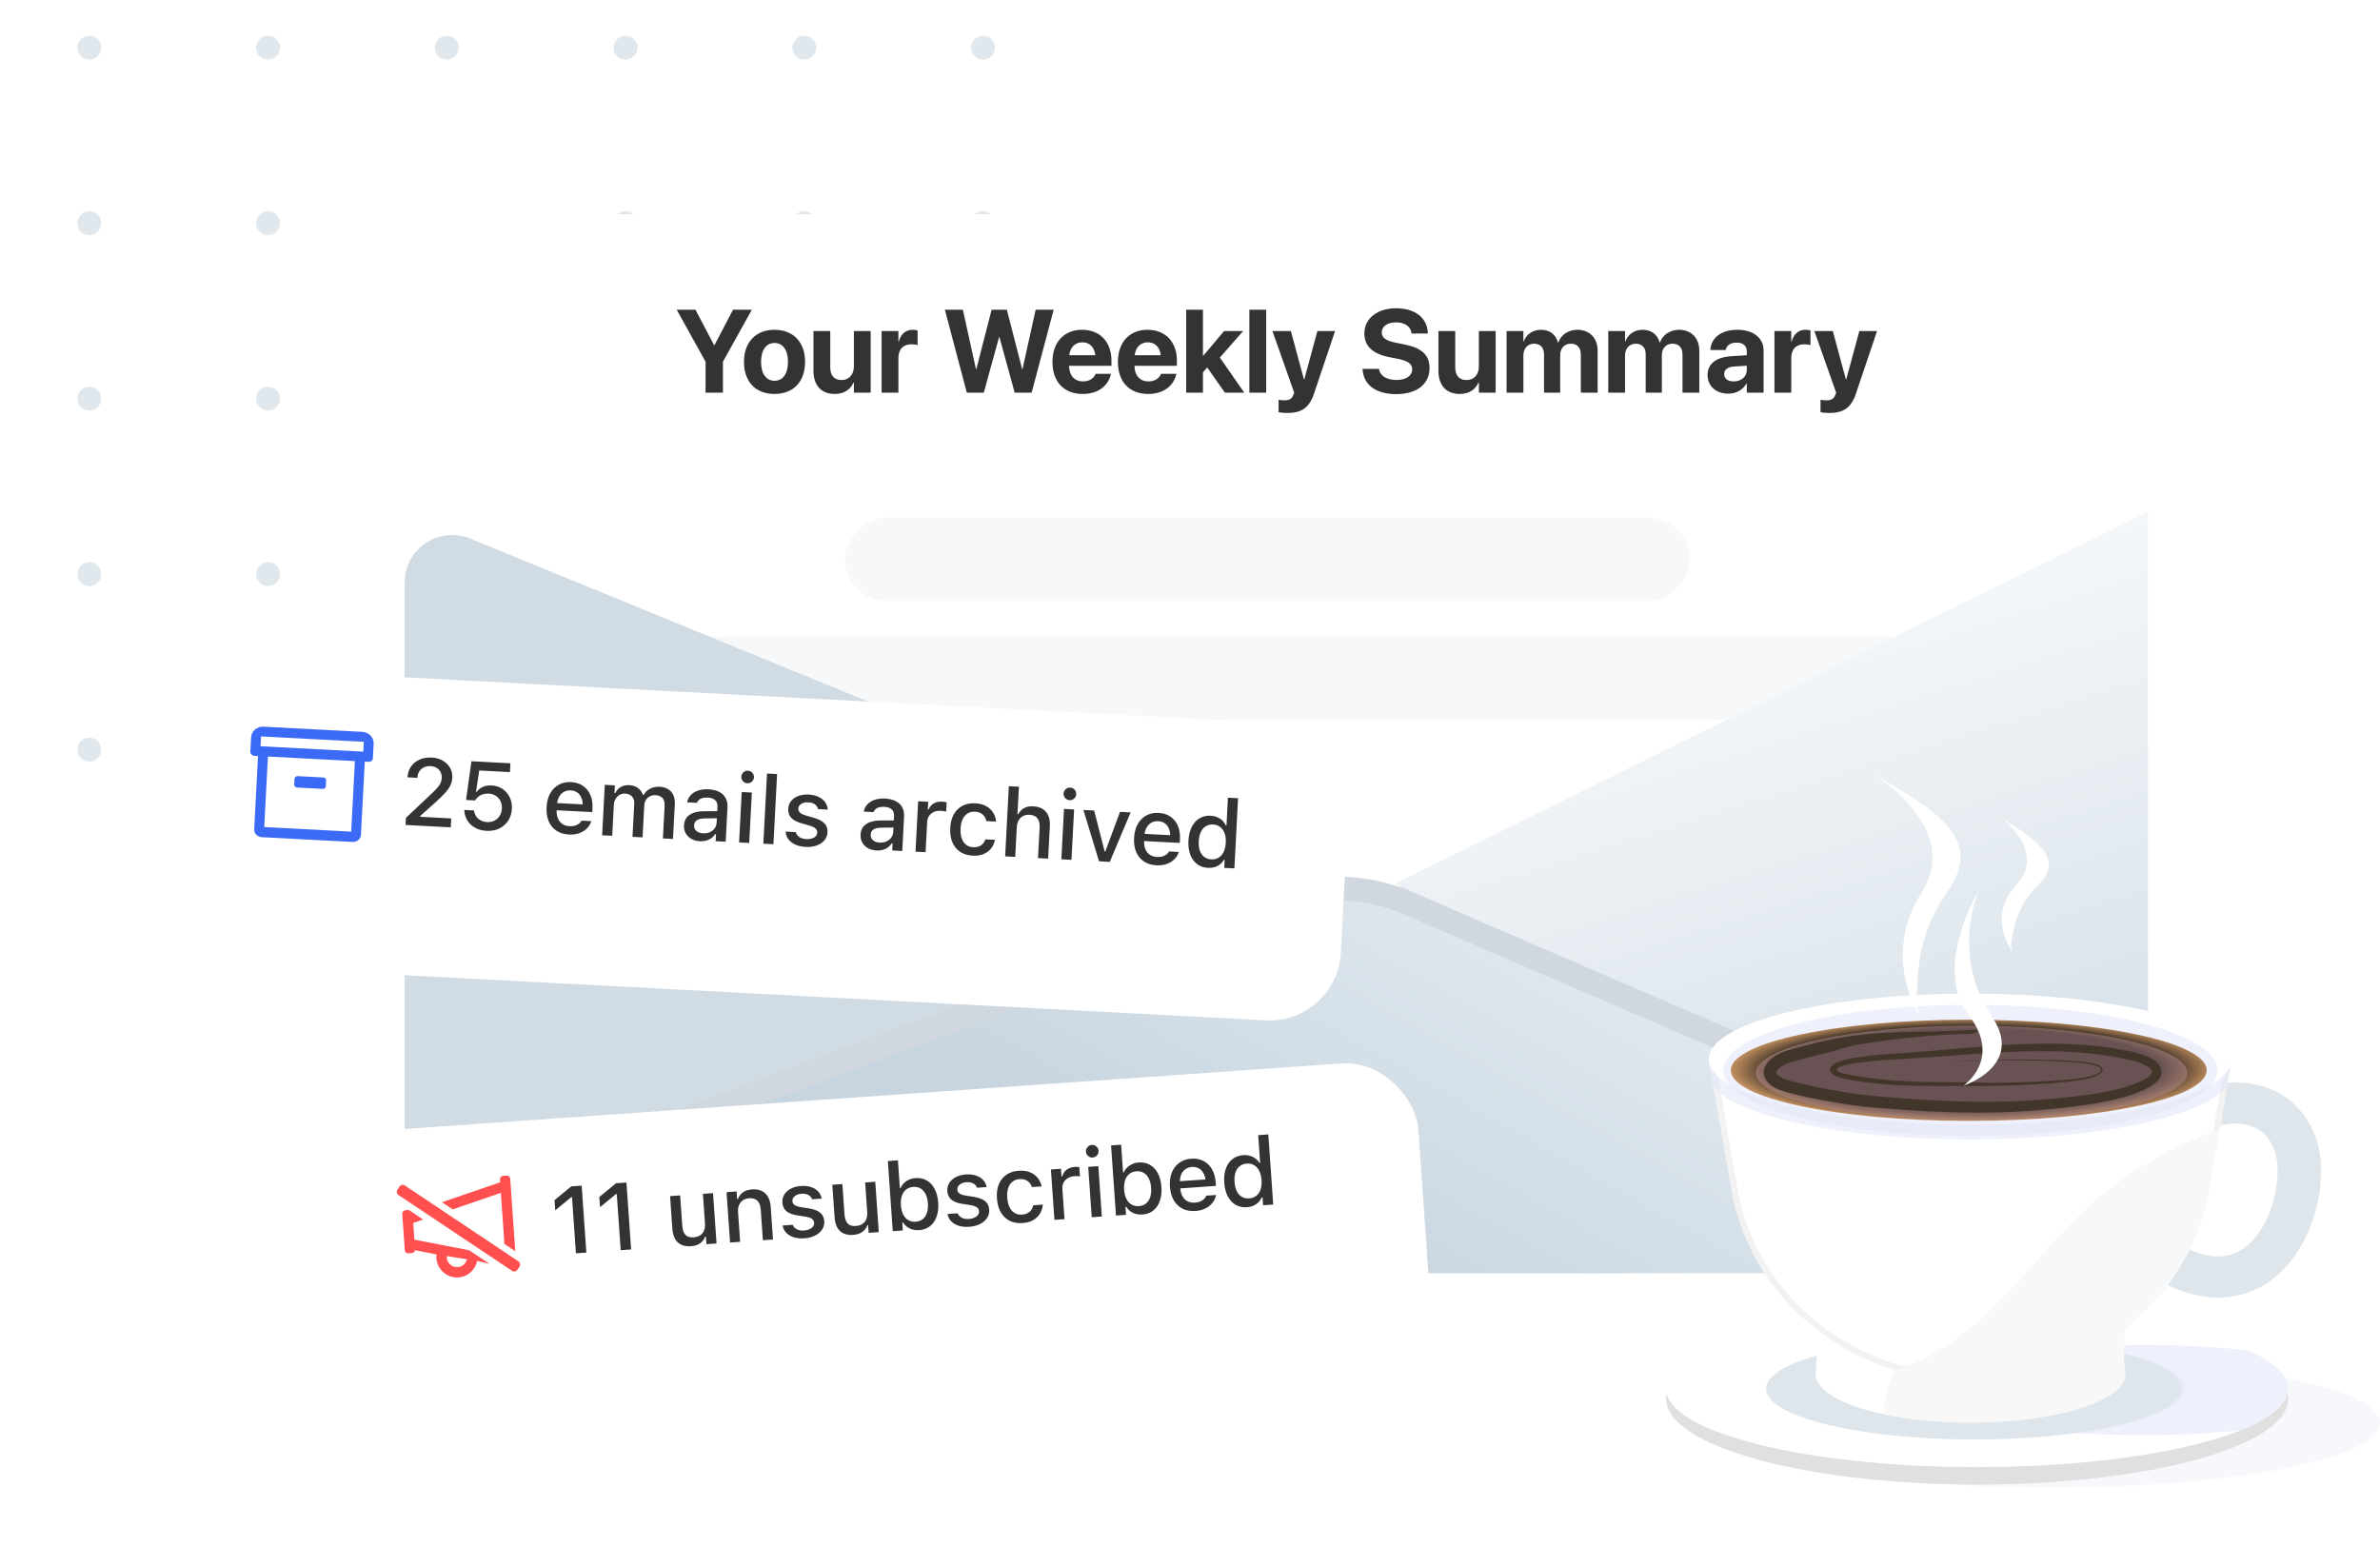 <svg width="400" height="260" viewBox="0 0 400 260" fill="none" xmlns="http://www.w3.org/2000/svg">
<g clip-path="url(#clip0_2669_191)">
<circle cx="15.011" cy="125.989" r="2.011" transform="rotate(-90 15.011 125.989)" fill="#E1E8ED"/>
<circle cx="15.011" cy="96.493" r="2.011" transform="rotate(-90 15.011 96.493)" fill="#E1E8ED"/>
<circle cx="15.011" cy="66.997" r="2.011" transform="rotate(-90 15.011 66.997)" fill="#E1E8ED"/>
<circle cx="15.011" cy="37.505" r="2.011" transform="rotate(-90 15.011 37.505)" fill="#E1E8ED"/>
<circle cx="15.011" cy="8.012" r="2.011" transform="rotate(-90 15.011 8.012)" fill="#E1E8ED"/>
<circle cx="45.054" cy="125.989" r="2.011" transform="rotate(-90 45.054 125.989)" fill="#E1E8ED"/>
<circle cx="45.054" cy="96.497" r="2.011" transform="rotate(-90 45.054 96.497)" fill="#E1E8ED"/>
<circle cx="45.054" cy="66.997" r="2.011" transform="rotate(-90 45.054 66.997)" fill="#E1E8ED"/>
<circle cx="45.054" cy="37.505" r="2.011" transform="rotate(-90 45.054 37.505)" fill="#E1E8ED"/>
<circle cx="45.054" cy="8.012" r="2.011" transform="rotate(-90 45.054 8.012)" fill="#E1E8ED"/>
<circle cx="75.093" cy="125.989" r="2.011" transform="rotate(-90 75.093 125.989)" fill="#E1E8ED"/>
<circle cx="75.093" cy="96.493" r="2.011" transform="rotate(-90 75.093 96.493)" fill="#E1E8ED"/>
<circle cx="75.093" cy="8.012" r="2.011" transform="rotate(-90 75.093 8.012)" fill="#E1E8ED"/>
<circle cx="105.136" cy="125.989" r="2.011" transform="rotate(-90 105.136 125.989)" fill="#E1E8ED"/>
<circle cx="105.136" cy="96.497" r="2.011" transform="rotate(-90 105.136 96.497)" fill="#E1E8ED"/>
<circle cx="105.136" cy="66.997" r="2.011" transform="rotate(-90 105.136 66.997)" fill="#E1E8ED"/>
<circle cx="105.136" cy="37.505" r="2.011" transform="rotate(-90 105.136 37.505)" fill="#E1E8ED"/>
<circle cx="105.136" cy="8.012" r="2.011" transform="rotate(-90 105.136 8.012)" fill="#E1E8ED"/>
<circle cx="135.175" cy="125.989" r="2.011" transform="rotate(-90 135.175 125.989)" fill="#E1E8ED"/>
<circle cx="135.175" cy="96.497" r="2.011" transform="rotate(-90 135.175 96.497)" fill="#E1E8ED"/>
<circle cx="135.175" cy="66.997" r="2.011" transform="rotate(-90 135.175 66.997)" fill="#E1E8ED"/>
<circle cx="135.175" cy="37.505" r="2.011" transform="rotate(-90 135.175 37.505)" fill="#E1E8ED"/>
<circle cx="135.175" cy="8.012" r="2.011" transform="rotate(-90 135.175 8.012)" fill="#E1E8ED"/>
<circle cx="165.218" cy="125.989" r="2.011" transform="rotate(-90 165.218 125.989)" fill="#E1E8ED"/>
<circle cx="165.218" cy="96.497" r="2.011" transform="rotate(-90 165.218 96.497)" fill="#E1E8ED"/>
<circle cx="165.218" cy="66.997" r="2.011" transform="rotate(-90 165.218 66.997)" fill="#E1E8ED"/>
<circle cx="165.218" cy="37.505" r="2.011" transform="rotate(-90 165.218 37.505)" fill="#E1E8ED"/>
<circle cx="165.218" cy="8.012" r="2.011" transform="rotate(-90 165.218 8.012)" fill="#E1E8ED"/>
<g filter="url(#filter0_d_2669_191)">
<rect width="280" height="179" rx="20" transform="matrix(-1 0 0 1 354 25.998)" fill="white"/>
</g>
<rect width="142" height="14" rx="7" transform="matrix(-1 0 0 1 284 86.998)" fill="#F7F8FA"/>
<rect width="271" height="14" rx="7" transform="matrix(-1 0 0 1 349 106.998)" fill="#F7F8FA"/>
<path d="M118.584 65.998V60.789L113.732 52.051H116.883L120.014 58.005H120.082L123.204 52.051H126.364L121.503 60.789V65.998H118.584ZM130.172 66.211C127.022 66.211 125.04 64.191 125.04 60.818V60.798C125.04 57.464 127.07 55.425 130.163 55.425C133.265 55.425 135.305 57.444 135.305 60.798V60.818C135.305 64.2 133.304 66.211 130.172 66.211ZM130.182 63.997C131.555 63.997 132.434 62.838 132.434 60.818V60.798C132.434 58.798 131.535 57.638 130.163 57.638C128.8 57.638 127.911 58.798 127.911 60.798V60.818C127.911 62.847 128.79 63.997 130.182 63.997ZM140.292 66.211C138.011 66.211 136.716 64.751 136.716 62.325V55.637H139.538V61.736C139.538 63.089 140.176 63.872 141.442 63.872C142.708 63.872 143.51 62.944 143.51 61.591V55.637H146.332V65.998H143.51V64.287H143.452C142.921 65.476 141.858 66.211 140.292 66.211ZM148.169 65.998V55.637H150.991V57.444H151.049C151.358 56.169 152.199 55.425 153.407 55.425C153.717 55.425 154.006 55.473 154.219 55.531V58.015C153.987 57.918 153.601 57.86 153.195 57.86C151.803 57.86 150.991 58.691 150.991 60.199V65.998H148.169ZM162.492 65.998L158.8 52.051H161.825L164.029 62.045H164.087L166.658 52.051H169.219L171.79 62.045H171.848L174.061 52.051H177.087L173.385 65.998H170.534L167.972 56.652H167.914L165.344 65.998H162.492ZM181.977 66.211C178.807 66.211 176.884 64.152 176.884 60.837V60.827C176.884 57.532 178.826 55.425 181.861 55.425C184.896 55.425 186.8 57.483 186.8 60.615V61.484H179.667C179.696 63.137 180.595 64.104 182.035 64.104C183.195 64.104 183.9 63.466 184.103 62.886L184.123 62.828H186.713L186.684 62.934C186.365 64.461 184.935 66.211 181.977 66.211ZM181.909 57.532C180.75 57.532 179.88 58.305 179.696 59.706H184.094C183.92 58.276 183.079 57.532 181.909 57.532ZM192.976 66.211C189.806 66.211 187.882 64.152 187.882 60.837V60.827C187.882 57.532 189.825 55.425 192.86 55.425C195.895 55.425 197.799 57.483 197.799 60.615V61.484H190.666C190.695 63.137 191.594 64.104 193.034 64.104C194.194 64.104 194.899 63.466 195.102 62.886L195.122 62.828H197.712L197.683 62.934C197.364 64.461 195.933 66.211 192.976 66.211ZM192.908 57.532C191.748 57.532 190.879 58.305 190.695 59.706H195.093C194.919 58.276 194.078 57.532 192.908 57.532ZM199.355 65.998V52.051H202.177V59.783H202.235L205.734 55.637H208.933L205.019 60.093L209.126 65.998H205.869L202.902 61.765L202.177 62.567V65.998H199.355ZM209.977 65.998V52.051H212.799V65.998H209.977ZM216.327 69.41C215.776 69.41 215.215 69.342 214.887 69.284V67.187C215.09 67.225 215.418 67.284 215.834 67.284C216.675 67.284 217.139 67.042 217.39 66.336L217.515 65.998L213.852 55.637H216.955L219.139 63.736H219.217L221.411 55.637H224.387L220.831 66.182C220.019 68.627 218.627 69.41 216.327 69.41ZM234.632 66.24C231.317 66.24 229.181 64.722 229.017 62.151L229.007 61.997H231.762L231.781 62.103C231.965 63.185 233.115 63.862 234.71 63.862C236.324 63.862 237.339 63.157 237.339 62.093V62.084C237.339 61.136 236.652 60.663 234.922 60.305L233.453 60.015C230.699 59.465 229.307 58.15 229.307 56.053V56.043C229.307 53.492 231.53 51.81 234.623 51.81C237.851 51.81 239.832 53.424 239.967 55.869L239.977 56.053H237.223L237.213 55.937C237.068 54.845 236.063 54.178 234.623 54.178C233.125 54.187 232.226 54.874 232.226 55.869V55.879C232.226 56.758 232.941 57.27 234.545 57.59L236.024 57.889C238.943 58.469 240.257 59.658 240.257 61.852V61.861C240.257 64.539 238.15 66.24 234.632 66.24ZM245.332 66.211C243.051 66.211 241.755 64.751 241.755 62.325V55.637H244.578V61.736C244.578 63.089 245.216 63.872 246.482 63.872C247.748 63.872 248.55 62.944 248.55 61.591V55.637H251.372V65.998H248.55V64.287H248.492C247.96 65.476 246.897 66.211 245.332 66.211ZM253.209 65.998V55.637H256.031V57.377H256.089C256.514 56.198 257.596 55.425 258.988 55.425C260.438 55.425 261.491 56.198 261.839 57.56H261.897C262.361 56.256 263.598 55.425 265.116 55.425C267.146 55.425 268.508 56.826 268.508 58.914V65.998H265.686V59.619C265.686 58.421 265.087 57.763 263.995 57.763C262.922 57.763 262.216 58.546 262.216 59.696V65.998H259.5V59.532C259.5 58.421 258.872 57.763 257.828 57.763C256.756 57.763 256.031 58.575 256.031 59.745V65.998H253.209ZM270.296 65.998V55.637H273.119V57.377H273.177C273.602 56.198 274.684 55.425 276.076 55.425C277.526 55.425 278.579 56.198 278.927 57.56H278.985C279.449 56.256 280.686 55.425 282.204 55.425C284.233 55.425 285.596 56.826 285.596 58.914V65.998H282.774V59.619C282.774 58.421 282.175 57.763 281.083 57.763C280.01 57.763 279.304 58.546 279.304 59.696V65.998H276.588V59.532C276.588 58.421 275.96 57.763 274.916 57.763C273.843 57.763 273.119 58.575 273.119 59.745V65.998H270.296ZM290.467 66.162C288.389 66.162 286.988 64.858 286.988 63.031V63.011C286.988 61.127 288.447 60.025 291.018 59.861L293.579 59.706V59.068C293.579 58.15 292.98 57.58 291.878 57.58C290.825 57.58 290.187 58.073 290.052 58.74L290.032 58.827H287.452L287.461 58.711C287.616 56.797 289.259 55.425 291.994 55.425C294.672 55.425 296.402 56.807 296.402 58.894V65.998H293.579V64.452H293.521C292.932 65.515 291.83 66.162 290.467 66.162ZM289.781 62.886C289.781 63.649 290.409 64.104 291.385 64.104C292.652 64.104 293.579 63.292 293.579 62.209V61.465L291.443 61.6C290.351 61.668 289.781 62.132 289.781 62.867V62.886ZM298.228 65.998V55.637H301.051V57.444H301.108C301.418 56.169 302.259 55.425 303.467 55.425C303.776 55.425 304.066 55.473 304.279 55.531V58.015C304.047 57.918 303.66 57.86 303.254 57.86C301.862 57.86 301.051 58.691 301.051 60.199V65.998H298.228ZM307.41 69.41C306.859 69.41 306.299 69.342 305.97 69.284V67.187C306.173 67.225 306.502 67.284 306.917 67.284C307.758 67.284 308.222 67.042 308.473 66.336L308.599 65.998L304.936 55.637H308.038L310.223 63.736H310.3L312.494 55.637H315.471L311.914 66.182C311.102 68.627 309.71 69.41 307.41 69.41Z" fill="#333333"/>
<path d="M361 201.998L361 160.998C361 154.371 355.627 148.998 349 148.998L80 148.998C73.373 148.998 68 154.371 68 160.998L68 201.998C68 208.625 73.373 213.998 80 213.998L349 213.998C355.627 213.998 361 208.625 361 201.998Z" fill="url(#paint0_linear_2669_191)"/>
<path d="M79.033 90.518L223 149.498L73.412 205.955C70.796 206.943 68 205.009 68 202.213V97.921C68 92.233 73.769 88.362 79.033 90.518Z" fill="#D1DBE4"/>
<path d="M361 85.998L234.5 148.498L361 204.998V85.998Z" fill="url(#paint1_linear_2669_191)"/>
<path d="M85 199.498L214.196 151.222C221.45 148.511 229.47 148.711 236.58 151.778L353 201.998" stroke="#D0D7DE" stroke-width="4" stroke-linecap="round"/>
<g filter="url(#filter1_d_2669_191)">
<rect x="27.617" y="105.715" width="200" height="50" rx="12" transform="rotate(3 27.617 105.715)" fill="white"/>
</g>
<path d="M60.903 123.001L44.293 122.13C43.192 122.072 42.255 122.883 42.199 123.941L42.074 126.329C42.056 126.68 42.371 127.008 42.704 127.026L43.368 127.061L42.724 139.356C42.687 140.062 43.251 140.663 43.986 140.702L59.267 141.503C60.002 141.541 60.626 141.002 60.663 140.296L61.307 128.001L61.972 128.036C62.337 128.055 62.651 127.783 62.669 127.432L62.796 125.02C62.851 123.963 62.003 123.058 60.903 123.001ZM59.025 139.769L44.408 139.003L45.029 127.148L59.646 127.914L59.025 139.769ZM61.062 126.328L43.787 125.423L43.874 123.768L61.148 124.673L61.062 126.328ZM49.919 132.359L54.238 132.585C54.512 132.6 54.748 132.396 54.761 132.133L54.812 131.175C54.825 130.912 54.612 130.685 54.338 130.67L50.02 130.444C49.746 130.43 49.51 130.633 49.496 130.897L49.446 131.854C49.432 132.118 49.645 132.345 49.919 132.359Z" fill="#3B6AF6"/>
<path d="M68.16 138.648L68.222 137.455L72.172 133.734C72.699 133.241 73.109 132.834 73.402 132.516C73.695 132.192 73.904 131.901 74.027 131.641C74.155 131.382 74.227 131.099 74.243 130.792L74.244 130.776C74.264 130.407 74.2 130.075 74.054 129.781C73.913 129.481 73.699 129.243 73.411 129.066C73.123 128.884 72.774 128.783 72.363 128.761C71.947 128.739 71.575 128.806 71.249 128.961C70.923 129.116 70.663 129.342 70.47 129.64C70.278 129.937 70.17 130.292 70.149 130.703L70.147 130.734L68.493 130.639L68.487 130.623C68.528 129.937 68.726 129.34 69.081 128.832C69.437 128.318 69.913 127.929 70.511 127.663C71.11 127.392 71.786 127.276 72.54 127.315C73.237 127.352 73.852 127.522 74.383 127.826C74.92 128.126 75.335 128.526 75.627 129.026C75.919 129.521 76.049 130.078 76.016 130.697L76.015 130.721C75.993 131.147 75.893 131.556 75.716 131.949C75.539 132.341 75.246 132.766 74.836 133.225C74.431 133.683 73.87 134.233 73.153 134.873L70.165 137.557L70.659 136.792L70.618 137.58L70.189 137.253L75.837 137.549L75.759 139.047L68.16 138.648ZM81.772 139.636C81.038 139.597 80.395 139.423 79.843 139.112C79.291 138.801 78.858 138.395 78.546 137.894C78.233 137.387 78.064 136.831 78.039 136.225L78.036 136.123L79.682 136.209L79.687 136.272C79.722 136.602 79.831 136.908 80.014 137.189C80.203 137.47 80.457 137.697 80.777 137.87C81.096 138.043 81.459 138.141 81.864 138.162C82.327 138.186 82.741 138.106 83.105 137.922C83.47 137.732 83.76 137.463 83.977 137.115C84.198 136.766 84.322 136.358 84.346 135.89L84.347 135.875C84.371 135.412 84.291 134.995 84.107 134.626C83.923 134.256 83.662 133.964 83.324 133.748C82.986 133.527 82.588 133.404 82.131 133.38C81.793 133.362 81.475 133.398 81.178 133.487C80.887 133.571 80.624 133.708 80.39 133.899C80.286 133.988 80.188 134.084 80.093 134.189C79.999 134.288 79.915 134.401 79.841 134.528L78.327 134.448L79.232 127.94L85.785 128.283L85.707 129.766L80.535 129.494L80.004 133.065L80.128 133.072C80.303 132.825 80.514 132.62 80.763 132.456C81.017 132.292 81.299 132.171 81.611 132.093C81.923 132.016 82.251 131.986 82.594 132.004C83.301 132.041 83.917 132.235 84.441 132.586C84.97 132.937 85.376 133.402 85.659 133.98C85.941 134.558 86.064 135.208 86.026 135.931L86.025 135.947C85.985 136.711 85.775 137.378 85.396 137.948C85.022 138.518 84.522 138.953 83.896 139.254C83.275 139.55 82.567 139.677 81.772 139.636ZM95.61 140.251C94.783 140.208 94.082 139.994 93.508 139.609C92.934 139.219 92.503 138.688 92.215 138.016C91.932 137.344 91.814 136.561 91.861 135.666L91.861 135.658C91.907 134.774 92.106 134.01 92.458 133.366C92.815 132.722 93.295 132.231 93.897 131.892C94.504 131.554 95.2 131.405 95.986 131.446C96.776 131.488 97.446 131.7 97.994 132.084C98.548 132.467 98.961 132.987 99.234 133.643C99.508 134.293 99.622 135.045 99.578 135.898L99.547 136.491L92.697 136.132L92.76 134.923L98.767 135.238L97.897 136.319L97.933 135.64C97.964 135.037 97.897 134.532 97.73 134.127C97.569 133.717 97.333 133.405 97.021 133.19C96.709 132.976 96.342 132.858 95.921 132.835C95.499 132.813 95.117 132.898 94.773 133.088C94.435 133.274 94.159 133.562 93.945 133.952C93.737 134.343 93.618 134.83 93.587 135.412L93.552 136.091C93.522 136.648 93.591 137.128 93.758 137.533C93.924 137.939 94.174 138.254 94.506 138.48C94.844 138.706 95.249 138.832 95.722 138.857C96.086 138.876 96.401 138.843 96.666 138.758C96.937 138.668 97.159 138.551 97.334 138.409C97.513 138.267 97.638 138.125 97.708 137.983L97.743 137.922L99.381 138.008L99.362 138.077C99.274 138.355 99.132 138.629 98.935 138.9C98.739 139.166 98.484 139.406 98.17 139.619C97.862 139.832 97.493 139.998 97.064 140.116C96.641 140.235 96.156 140.28 95.61 140.251ZM101.201 140.38L101.645 131.907L103.338 131.996L103.27 133.299L103.402 133.306C103.614 132.848 103.924 132.501 104.333 132.267C104.747 132.033 105.232 131.931 105.789 131.96C106.173 131.98 106.516 132.061 106.816 132.202C107.117 132.343 107.37 132.533 107.577 132.774C107.789 133.009 107.949 133.283 108.058 133.597L108.19 133.604C108.347 133.304 108.558 133.049 108.825 132.839C109.092 132.623 109.397 132.462 109.742 132.355C110.092 132.248 110.459 132.205 110.844 132.225C111.416 132.255 111.899 132.393 112.293 132.637C112.688 132.877 112.98 133.211 113.172 133.638C113.363 134.065 113.444 134.573 113.413 135.16L113.107 141.004L111.414 140.915L111.699 135.477C111.719 135.087 111.676 134.762 111.57 134.501C111.464 134.234 111.292 134.03 111.054 133.887C110.822 133.744 110.524 133.663 110.16 133.644C109.801 133.626 109.482 133.692 109.202 133.844C108.929 133.992 108.709 134.199 108.544 134.467C108.384 134.73 108.295 135.033 108.277 135.376L107.996 140.736L106.303 140.647L106.597 135.038C106.614 134.715 106.561 134.434 106.438 134.192C106.321 133.946 106.143 133.755 105.905 133.617C105.668 133.474 105.382 133.394 105.049 133.377C104.711 133.359 104.402 133.431 104.123 133.594C103.848 133.757 103.625 133.985 103.453 134.279C103.282 134.567 103.186 134.896 103.167 135.265L102.894 140.469L101.201 140.38ZM117.636 141.382C117.1 141.354 116.625 141.227 116.209 141.002C115.798 140.772 115.481 140.461 115.256 140.068C115.032 139.676 114.933 139.225 114.96 138.715L114.96 138.699C114.987 138.19 115.132 137.762 115.395 137.416C115.664 137.07 116.037 136.808 116.516 136.63C117 136.446 117.579 136.351 118.252 136.345L121.39 136.322L121.328 137.515L118.424 137.551C117.839 137.557 117.404 137.659 117.117 137.858C116.83 138.052 116.677 138.338 116.657 138.718L116.656 138.733C116.636 139.118 116.768 139.43 117.053 139.67C117.338 139.904 117.707 140.032 118.159 140.056C118.581 140.078 118.959 140.015 119.296 139.865C119.638 139.711 119.91 139.496 120.112 139.22C120.315 138.938 120.425 138.615 120.444 138.251L120.584 135.583C120.609 135.115 120.482 134.751 120.203 134.491C119.93 134.227 119.51 134.08 118.944 134.05C118.47 134.025 118.078 134.088 117.768 134.239C117.463 134.39 117.253 134.613 117.138 134.91L117.121 134.932L115.491 134.847L115.501 134.793C115.594 134.328 115.8 133.932 116.119 133.605C116.444 133.272 116.859 133.023 117.363 132.856C117.873 132.69 118.447 132.624 119.087 132.657C119.799 132.694 120.397 132.84 120.879 133.095C121.367 133.345 121.727 133.69 121.959 134.13C122.197 134.565 122.301 135.079 122.269 135.672L121.966 141.468L120.28 141.38L120.343 140.178L120.219 140.172C120.037 140.449 119.816 140.683 119.556 140.873C119.296 141.057 119.005 141.193 118.682 141.28C118.359 141.368 118.011 141.402 117.636 141.382ZM124.217 141.586L124.661 133.113L126.361 133.203L125.917 141.675L124.217 141.586ZM125.598 131.645C125.307 131.63 125.063 131.513 124.866 131.294C124.668 131.075 124.577 130.819 124.593 130.528C124.608 130.237 124.725 129.995 124.944 129.803C125.163 129.606 125.418 129.515 125.709 129.531C126 129.546 126.244 129.663 126.442 129.882C126.639 130.096 126.73 130.348 126.715 130.639C126.7 130.931 126.582 131.175 126.364 131.372C126.145 131.569 125.889 131.66 125.598 131.645ZM128.293 141.8L128.911 130.004L130.604 130.092L129.986 141.889L128.293 141.8ZM135.42 142.338C134.738 142.302 134.15 142.172 133.656 141.948C133.162 141.719 132.776 141.419 132.499 141.05C132.221 140.676 132.068 140.251 132.041 139.774L132.042 139.759L133.743 139.848L133.742 139.864C133.835 140.187 134.029 140.455 134.326 140.669C134.622 140.882 135.023 141.003 135.527 141.029C135.876 141.047 136.183 141.014 136.448 140.929C136.718 140.844 136.934 140.717 137.094 140.548C137.254 140.379 137.34 140.18 137.352 139.951L137.353 139.935C137.366 139.67 137.272 139.441 137.068 139.248C136.864 139.055 136.521 138.888 136.038 138.748L134.697 138.365C134.173 138.217 133.742 138.03 133.404 137.804C133.066 137.578 132.822 137.309 132.672 136.999C132.521 136.683 132.457 136.32 132.479 135.909L132.479 135.901C132.505 135.407 132.668 134.978 132.969 134.613C133.27 134.243 133.673 133.964 134.178 133.777C134.689 133.584 135.264 133.505 135.904 133.538C136.549 133.572 137.106 133.703 137.573 133.931C138.047 134.154 138.415 134.45 138.677 134.818C138.94 135.181 139.085 135.596 139.112 136.061L139.112 136.069L137.489 135.984L137.49 135.968C137.428 135.668 137.253 135.411 136.967 135.198C136.686 134.985 136.307 134.866 135.828 134.841C135.521 134.825 135.246 134.86 135.001 134.946C134.757 135.027 134.56 135.15 134.411 135.314C134.267 135.474 134.189 135.668 134.177 135.897L134.176 135.912C134.167 136.089 134.203 136.247 134.284 136.387C134.371 136.522 134.51 136.647 134.703 136.761C134.895 136.87 135.145 136.972 135.453 137.067L136.787 137.442C137.588 137.676 138.177 137.986 138.553 138.371C138.935 138.756 139.109 139.256 139.077 139.869L139.076 139.885C139.049 140.405 138.872 140.857 138.544 141.242C138.216 141.621 137.781 141.909 137.239 142.104C136.702 142.295 136.096 142.373 135.42 142.338ZM147.311 142.937C146.775 142.909 146.299 142.783 145.884 142.557C145.473 142.327 145.156 142.016 144.931 141.623C144.707 141.231 144.608 140.78 144.634 140.27L144.635 140.255C144.662 139.745 144.807 139.317 145.07 138.971C145.339 138.625 145.712 138.363 146.191 138.185C146.675 138.001 147.254 137.907 147.927 137.9L151.065 137.877L151.003 139.071L148.099 139.106C147.514 139.112 147.078 139.214 146.792 139.413C146.505 139.607 146.352 139.893 146.332 140.273L146.331 140.289C146.311 140.674 146.443 140.986 146.728 141.225C147.013 141.459 147.382 141.588 147.834 141.611C148.256 141.633 148.634 141.57 148.971 141.421C149.313 141.266 149.585 141.051 149.787 140.775C149.989 140.493 150.1 140.171 150.119 139.807L150.259 137.138C150.284 136.67 150.157 136.306 149.878 136.047C149.605 135.782 149.185 135.635 148.618 135.605C148.145 135.58 147.753 135.643 147.443 135.794C147.138 135.945 146.928 136.168 146.813 136.465L146.796 136.488L145.166 136.402L145.176 136.348C145.269 135.883 145.474 135.487 145.794 135.16C146.119 134.827 146.534 134.578 147.038 134.411C147.547 134.245 148.122 134.179 148.762 134.212C149.474 134.25 150.072 134.396 150.554 134.65C151.041 134.9 151.401 135.245 151.634 135.685C151.872 136.12 151.975 136.634 151.944 137.227L151.641 143.023L149.955 142.935L150.018 141.734L149.894 141.727C149.712 142.004 149.491 142.238 149.231 142.428C148.971 142.612 148.68 142.748 148.357 142.836C148.034 142.923 147.685 142.957 147.311 142.937ZM153.868 143.14L154.312 134.667L156.005 134.756L155.938 136.036L156.071 136.043C156.245 135.598 156.529 135.261 156.922 135.031C157.32 134.802 157.8 134.702 158.361 134.731C158.502 134.738 158.639 134.753 158.774 134.776C158.908 134.799 159.016 134.823 159.098 134.848L159.017 136.408C158.867 136.369 158.718 136.338 158.568 136.314C158.423 136.291 158.27 136.275 158.109 136.267C157.677 136.244 157.293 136.307 156.957 136.457C156.625 136.606 156.358 136.827 156.155 137.119C155.958 137.406 155.848 137.755 155.826 138.166L155.561 143.229L153.868 143.14ZM163.46 143.807C162.638 143.764 161.937 143.55 161.358 143.165C160.784 142.775 160.353 142.241 160.065 141.564C159.777 140.886 159.657 140.09 159.705 139.175L159.706 139.159C159.753 138.259 159.952 137.493 160.303 136.859C160.66 136.226 161.144 135.748 161.756 135.425C162.372 135.103 163.091 134.963 163.913 135.006C164.626 135.044 165.23 135.201 165.727 135.477C166.229 135.748 166.62 136.108 166.899 136.555C167.183 136.998 167.35 137.494 167.4 138.044L167.405 138.084L165.775 137.998L165.768 137.982C165.696 137.561 165.498 137.204 165.175 136.911C164.851 136.612 164.409 136.448 163.847 136.419C163.379 136.394 162.97 136.493 162.619 136.714C162.269 136.931 161.991 137.255 161.786 137.688C161.586 138.121 161.47 138.641 161.438 139.25L161.437 139.265C161.404 139.889 161.467 140.43 161.626 140.887C161.784 141.344 162.026 141.703 162.352 141.965C162.677 142.222 163.071 142.363 163.534 142.387C164.065 142.415 164.5 142.32 164.84 142.104C165.185 141.887 165.437 141.553 165.596 141.103L165.614 141.065L167.237 141.142L167.218 141.211C167.09 141.757 166.865 142.231 166.541 142.631C166.218 143.031 165.797 143.338 165.28 143.551C164.769 143.758 164.162 143.844 163.46 143.807ZM168.934 143.93L169.552 132.133L171.245 132.222L171.004 136.825L171.136 136.832C171.368 136.391 171.693 136.053 172.113 135.819C172.532 135.586 173.051 135.485 173.67 135.518C174.299 135.551 174.826 135.701 175.25 135.968C175.674 136.235 175.988 136.612 176.192 137.097C176.396 137.577 176.481 138.153 176.446 138.824L176.158 144.308L174.457 144.219L174.724 139.132C174.761 138.425 174.64 137.892 174.362 137.533C174.089 137.169 173.64 136.971 173.016 136.938C172.605 136.917 172.244 136.989 171.933 137.156C171.622 137.317 171.375 137.559 171.191 137.883C171.012 138.203 170.911 138.591 170.887 139.049L170.627 144.018L168.934 143.93ZM178.378 144.425L178.822 135.952L180.523 136.041L180.079 144.514L178.378 144.425ZM179.759 134.483C179.468 134.468 179.224 134.351 179.027 134.132C178.83 133.913 178.739 133.658 178.754 133.367C178.769 133.075 178.886 132.834 179.105 132.642C179.324 132.445 179.579 132.354 179.87 132.369C180.162 132.384 180.406 132.501 180.603 132.72C180.8 132.934 180.891 133.187 180.876 133.478C180.861 133.769 180.744 134.013 180.525 134.211C180.306 134.408 180.051 134.499 179.759 134.483ZM184.709 144.756L182.087 136.123L183.889 136.217L185.65 143.085L185.774 143.091L188.235 136.445L190.022 136.539L186.519 144.851L184.709 144.756ZM194.348 145.426C193.521 145.383 192.82 145.169 192.246 144.784C191.672 144.394 191.24 143.863 190.952 143.19C190.669 142.518 190.551 141.735 190.598 140.841L190.599 140.833C190.645 139.949 190.844 139.185 191.196 138.541C191.553 137.897 192.033 137.406 192.634 137.067C193.242 136.728 193.938 136.58 194.723 136.621C195.514 136.662 196.183 136.875 196.732 137.258C197.285 137.642 197.699 138.162 197.972 138.817C198.246 139.468 198.36 140.22 198.315 141.073L198.284 141.666L191.434 141.307L191.498 140.098L197.505 140.412L196.635 141.493L196.67 140.815C196.702 140.211 196.635 139.707 196.468 139.302C196.307 138.892 196.07 138.58 195.758 138.365C195.446 138.151 195.079 138.032 194.658 138.01C194.237 137.988 193.854 138.072 193.511 138.263C193.172 138.449 192.896 138.737 192.683 139.127C192.475 139.518 192.355 140.004 192.325 140.587L192.289 141.266C192.26 141.822 192.329 142.303 192.495 142.708C192.662 143.113 192.911 143.429 193.244 143.655C193.581 143.881 193.987 144.007 194.46 144.031C194.824 144.051 195.139 144.017 195.404 143.932C195.675 143.842 195.897 143.726 196.071 143.584C196.251 143.442 196.376 143.3 196.446 143.158L196.48 143.097L198.119 143.183L198.099 143.252C198.012 143.529 197.87 143.803 197.673 144.075C197.477 144.341 197.221 144.58 196.908 144.793C196.599 145.007 196.231 145.173 195.802 145.291C195.379 145.41 194.894 145.455 194.348 145.426ZM203.021 145.857C202.313 145.82 201.704 145.611 201.192 145.229C200.685 144.843 200.304 144.314 200.047 143.644C199.795 142.973 199.692 142.193 199.739 141.304L199.74 141.288C199.787 140.394 199.97 139.626 200.291 138.986C200.611 138.346 201.043 137.862 201.587 137.536C202.131 137.205 202.762 137.058 203.48 137.096C203.87 137.116 204.231 137.197 204.562 137.34C204.894 137.477 205.184 137.665 205.433 137.902C205.681 138.134 205.873 138.407 206.008 138.722L206.133 138.729L206.377 134.063L208.078 134.152L207.46 145.949L205.759 145.86L205.829 144.526L205.704 144.519C205.521 144.817 205.297 145.071 205.03 145.282C204.764 145.487 204.461 145.64 204.122 145.743C203.783 145.84 203.416 145.878 203.021 145.857ZM203.581 144.431C204.049 144.456 204.46 144.36 204.816 144.144C205.172 143.928 205.452 143.606 205.657 143.179C205.862 142.746 205.98 142.231 206.012 141.633L206.012 141.617C206.044 141.014 205.978 140.489 205.813 140.042C205.654 139.596 205.409 139.246 205.078 138.994C204.753 138.737 204.356 138.597 203.888 138.572C203.42 138.548 203.008 138.646 202.652 138.867C202.301 139.083 202.024 139.405 201.819 139.833C201.619 140.255 201.504 140.771 201.472 141.379L201.471 141.395C201.439 141.998 201.501 142.523 201.654 142.969C201.814 143.415 202.056 143.765 202.382 144.016C202.713 144.268 203.112 144.407 203.581 144.431Z" fill="#333333"/>
<g filter="url(#filter2_d_2669_191)">
<rect x="50" y="183" width="188" height="50" rx="12" transform="rotate(-4 50 183)" fill="white"/>
</g>
<g clip-path="url(#clip1_2669_191)">
<path d="M85.75 198.117L86.601 210.285L84.776 209.066L84.175 200.477L76.078 203.258L74.281 202.058L84.051 198.704L84.019 198.238C83.996 197.919 84.237 197.643 84.555 197.621L85.132 197.581C85.451 197.559 85.727 197.798 85.75 198.117Z" fill="#FF4F4F"/>
<path fill-rule="evenodd" clip-rule="evenodd" d="M82.273 212.41L78.859 210.13L69.649 208.347L69.452 205.534L71.118 204.961L68.72 203.36L68.143 203.4C67.824 203.422 67.584 203.698 67.606 204.017L68.032 210.107C68.054 210.425 68.331 210.665 68.65 210.642L69.227 210.602C69.499 210.583 69.704 210.375 69.746 210.117L73.384 210.827C73.357 211.038 73.331 211.251 73.347 211.472C73.48 213.381 75.139 214.82 77.051 214.686C78.645 214.575 79.896 213.402 80.194 211.91L82.273 212.41ZM76.93 212.958C75.975 213.025 75.144 212.304 75.078 211.351C75.074 211.297 75.083 211.246 75.092 211.195C75.097 211.164 75.103 211.133 75.106 211.101L78.486 211.638C78.311 212.35 77.7 212.904 76.93 212.958Z" fill="#FF4F4F"/>
<path d="M68.05 199.248L87.143 211.997C87.433 212.199 87.506 212.6 87.305 212.893L86.942 213.422C86.742 213.714 86.344 213.787 86.054 213.584L66.961 200.835C66.671 200.633 66.598 200.232 66.799 199.939L67.162 199.41C67.362 199.118 67.76 199.045 68.05 199.248Z" fill="#FF4F4F"/>
</g>
<path d="M96.793 210.639L96.133 201.193L96.008 201.202L93.32 203.418L93.2 201.704L96.015 199.392L97.76 199.27L98.547 210.516L96.793 210.639ZM104.318 210.113L103.657 200.667L103.533 200.676L100.845 202.892L100.725 201.178L103.539 198.866L105.285 198.744L106.072 209.99L104.318 210.113ZM116.121 209.452C115.487 209.496 114.944 209.412 114.49 209.198C114.042 208.979 113.692 208.643 113.441 208.191C113.195 207.733 113.048 207.171 113.002 206.506L112.619 201.027L114.31 200.909L114.665 205.99C114.714 206.687 114.888 207.199 115.188 207.528C115.488 207.857 115.949 207.999 116.573 207.956C116.905 207.933 117.198 207.863 117.451 207.746C117.703 207.624 117.911 207.46 118.074 207.256C118.238 207.051 118.351 206.811 118.416 206.535C118.485 206.258 118.508 205.949 118.484 205.606L118.137 200.641L119.836 200.523L120.427 208.986L118.728 209.105L118.639 207.827L118.514 207.836C118.4 208.147 118.234 208.419 118.016 208.654C117.797 208.883 117.527 209.066 117.208 209.204C116.894 209.34 116.532 209.423 116.121 209.452ZM122.699 208.827L122.108 200.364L123.799 200.245L123.888 201.524L124.021 201.514C124.197 201.048 124.479 200.673 124.866 200.39C125.254 200.107 125.756 199.944 126.375 199.901C127.326 199.834 128.072 200.056 128.614 200.567C129.156 201.077 129.463 201.836 129.533 202.844L129.916 208.323L128.217 208.442L127.862 203.36C127.812 202.654 127.628 202.139 127.308 201.817C126.992 201.489 126.523 201.347 125.899 201.391C125.489 201.42 125.139 201.535 124.851 201.738C124.562 201.936 124.346 202.207 124.203 202.551C124.065 202.89 124.011 203.288 124.043 203.745L124.391 208.709L122.699 208.827ZM135.2 208.118C134.519 208.165 133.92 208.108 133.402 207.946C132.884 207.779 132.465 207.529 132.144 207.196C131.823 206.858 131.62 206.455 131.535 205.985L131.533 205.97L133.232 205.851L133.233 205.867C133.365 206.176 133.591 206.419 133.911 206.595C134.231 206.771 134.643 206.841 135.147 206.806C135.496 206.781 135.796 206.711 136.049 206.594C136.307 206.477 136.505 206.324 136.643 206.137C136.782 205.95 136.843 205.742 136.827 205.514L136.826 205.498C136.807 205.233 136.685 205.017 136.46 204.85C136.234 204.683 135.873 204.56 135.376 204.479L133.998 204.263C133.46 204.18 133.01 204.047 132.647 203.864C132.284 203.68 132.009 203.444 131.822 203.154C131.634 202.859 131.526 202.506 131.497 202.096L131.497 202.088C131.462 201.594 131.572 201.148 131.826 200.749C132.08 200.345 132.446 200.019 132.925 199.772C133.408 199.519 133.97 199.37 134.609 199.325C135.253 199.28 135.821 199.342 136.313 199.511C136.81 199.675 137.211 199.924 137.517 200.257C137.822 200.586 138.016 200.979 138.101 201.438L138.101 201.446L136.48 201.559L136.479 201.544C136.38 201.253 136.176 201.019 135.866 200.843C135.561 200.666 135.17 200.594 134.692 200.627C134.385 200.649 134.116 200.717 133.884 200.832C133.651 200.943 133.471 201.088 133.343 201.27C133.219 201.445 133.166 201.648 133.182 201.876L133.183 201.892C133.195 202.068 133.25 202.221 133.348 202.35C133.45 202.473 133.604 202.58 133.809 202.67C134.013 202.755 134.274 202.826 134.591 202.882L135.961 203.092C136.785 203.227 137.407 203.463 137.827 203.799C138.253 204.135 138.487 204.609 138.53 205.222L138.531 205.238C138.567 205.757 138.446 206.228 138.167 206.649C137.888 207.066 137.492 207.404 136.977 207.665C136.468 207.919 135.875 208.071 135.2 208.118ZM143.387 207.545C142.753 207.59 142.21 207.505 141.756 207.291C141.307 207.072 140.958 206.736 140.707 206.284C140.461 205.826 140.314 205.265 140.268 204.599L139.885 199.121L141.576 199.002L141.931 204.084C141.98 204.78 142.154 205.292 142.454 205.621C142.754 205.95 143.215 206.093 143.839 206.049C144.171 206.026 144.464 205.956 144.717 205.839C144.969 205.717 145.177 205.554 145.34 205.349C145.504 205.144 145.617 204.904 145.681 204.628C145.751 204.352 145.774 204.042 145.75 203.699L145.403 198.735L147.101 198.616L147.693 207.08L145.994 207.199L145.905 205.92L145.78 205.929C145.666 206.24 145.5 206.513 145.281 206.747C145.063 206.977 144.793 207.16 144.474 207.297C144.16 207.434 143.798 207.517 143.387 207.545ZM154.48 206.746C154.085 206.774 153.717 206.742 153.377 206.651C153.036 206.555 152.728 206.407 152.453 206.207C152.183 206.001 151.956 205.75 151.774 205.455L151.641 205.464L151.734 206.797L150.043 206.915L149.219 195.132L150.91 195.013L151.236 199.674L151.369 199.665C151.498 199.348 151.685 199.071 151.929 198.834C152.174 198.593 152.46 198.401 152.79 198.257C153.119 198.109 153.478 198.021 153.868 197.994C154.585 197.944 155.218 198.08 155.768 198.402C156.317 198.718 156.758 199.194 157.089 199.828C157.421 200.463 157.618 201.227 157.681 202.121L157.682 202.137C157.744 203.025 157.652 203.807 157.407 204.482C157.167 205.156 156.797 205.691 156.298 206.086C155.797 206.476 155.192 206.696 154.48 206.746ZM153.895 205.33C154.368 205.297 154.765 205.152 155.086 204.895C155.408 204.637 155.642 204.284 155.788 203.835C155.939 203.386 155.994 202.86 155.951 202.258L155.95 202.242C155.908 201.634 155.781 201.121 155.569 200.702C155.361 200.278 155.081 199.961 154.727 199.751C154.372 199.536 153.959 199.444 153.486 199.477C153.018 199.51 152.621 199.658 152.295 199.921C151.969 200.179 151.73 200.532 151.578 200.981C151.427 201.431 151.372 201.956 151.415 202.559L151.416 202.575C151.457 203.172 151.585 203.685 151.797 204.114C152.01 204.538 152.296 204.855 152.655 205.065C153.014 205.274 153.428 205.363 153.895 205.33ZM162.918 206.18C162.237 206.227 161.638 206.17 161.12 206.008C160.602 205.84 160.183 205.59 159.862 205.258C159.541 204.92 159.337 204.516 159.252 204.047L159.251 204.032L160.95 203.913L160.951 203.928C161.083 204.238 161.309 204.48 161.629 204.656C161.949 204.832 162.361 204.903 162.865 204.868C163.213 204.843 163.514 204.773 163.767 204.656C164.025 204.538 164.223 204.386 164.361 204.199C164.5 204.012 164.561 203.804 164.545 203.575L164.544 203.56C164.525 203.295 164.403 203.079 164.177 202.912C163.952 202.745 163.591 202.621 163.094 202.541L161.716 202.324C161.178 202.242 160.728 202.109 160.365 201.925C160.002 201.742 159.727 201.505 159.54 201.216C159.352 200.921 159.244 200.568 159.215 200.158L159.215 200.15C159.18 199.656 159.29 199.21 159.544 198.811C159.798 198.407 160.164 198.081 160.643 197.834C161.126 197.58 161.688 197.432 162.327 197.387C162.971 197.342 163.539 197.404 164.031 197.573C164.528 197.737 164.929 197.985 165.235 198.319C165.54 198.648 165.734 199.041 165.818 199.5L165.819 199.508L164.198 199.621L164.197 199.606C164.098 199.315 163.894 199.081 163.584 198.904C163.279 198.727 162.888 198.656 162.41 198.689C162.103 198.71 161.834 198.779 161.602 198.894C161.369 199.004 161.189 199.15 161.061 199.332C160.937 199.507 160.884 199.709 160.9 199.938L160.901 199.954C160.913 200.13 160.968 200.283 161.066 200.412C161.168 200.535 161.322 200.642 161.527 200.732C161.731 200.817 161.992 200.888 162.309 200.944L163.679 201.153C164.503 201.289 165.125 201.525 165.545 201.861C165.97 202.197 166.205 202.671 166.248 203.284L166.249 203.3C166.285 203.819 166.164 204.29 165.885 204.711C165.606 205.127 165.21 205.466 164.695 205.726C164.186 205.981 163.593 206.132 162.918 206.18ZM171.846 205.555C171.025 205.613 170.303 205.486 169.681 205.174C169.063 204.857 168.571 204.38 168.202 203.743C167.834 203.105 167.618 202.329 167.554 201.415L167.553 201.399C167.49 200.5 167.594 199.715 167.866 199.044C168.143 198.372 168.565 197.838 169.132 197.444C169.705 197.048 170.402 196.822 171.223 196.765C171.935 196.715 172.554 196.797 173.081 197.011C173.612 197.219 174.044 197.528 174.375 197.938C174.711 198.343 174.938 198.815 175.054 199.355L175.064 199.394L173.435 199.508L173.426 199.493C173.304 199.084 173.064 198.753 172.707 198.501C172.35 198.244 171.891 198.136 171.329 198.175C170.862 198.208 170.468 198.355 170.147 198.618C169.825 198.875 169.589 199.231 169.438 199.685C169.292 200.139 169.241 200.67 169.283 201.278L169.284 201.294C169.328 201.917 169.456 202.446 169.669 202.88C169.882 203.314 170.166 203.642 170.521 203.862C170.875 204.078 171.284 204.169 171.746 204.137C172.276 204.1 172.697 203.953 173.008 203.696C173.324 203.439 173.534 203.077 173.637 202.611L173.65 202.571L175.27 202.449L175.259 202.521C175.199 203.078 175.033 203.576 174.761 204.012C174.488 204.449 174.109 204.804 173.621 205.079C173.139 205.347 172.547 205.506 171.846 205.555ZM177.216 205.015L176.624 196.552L178.315 196.433L178.404 197.711L178.537 197.702C178.656 197.24 178.896 196.87 179.258 196.595C179.625 196.318 180.089 196.16 180.65 196.121C180.791 196.111 180.929 196.11 181.065 196.116C181.201 196.122 181.312 196.132 181.396 196.147L181.505 197.706C181.352 197.685 181.2 197.673 181.048 197.668C180.902 197.662 180.748 197.665 180.587 197.676C180.156 197.706 179.782 197.816 179.466 198.005C179.156 198.194 178.918 198.446 178.752 198.76C178.591 199.069 178.524 199.429 178.553 199.839L178.907 204.897L177.216 205.015ZM183.486 204.577L182.894 196.113L184.593 195.994L185.185 204.458L183.486 204.577ZM183.645 194.541C183.354 194.562 183.098 194.475 182.875 194.282C182.653 194.089 182.532 193.846 182.511 193.555C182.491 193.265 182.578 193.01 182.771 192.793C182.965 192.571 183.207 192.45 183.498 192.429C183.789 192.409 184.045 192.495 184.268 192.689C184.49 192.877 184.611 193.116 184.631 193.407C184.651 193.698 184.565 193.955 184.372 194.177C184.178 194.4 183.936 194.521 183.645 194.541ZM191.994 204.123C191.599 204.15 191.232 204.119 190.891 204.028C190.55 203.931 190.242 203.783 189.967 203.583C189.697 203.378 189.471 203.127 189.288 202.832L189.156 202.841L189.249 204.174L187.558 204.292L186.734 192.508L188.425 192.39L188.751 197.051L188.883 197.041C189.013 196.724 189.2 196.448 189.444 196.211C189.688 195.97 189.975 195.777 190.304 195.634C190.633 195.486 190.993 195.398 191.382 195.371C192.099 195.321 192.733 195.456 193.283 195.778C193.832 196.095 194.273 196.571 194.604 197.205C194.936 197.84 195.133 198.604 195.195 199.498L195.196 199.513C195.258 200.402 195.167 201.183 194.922 201.858C194.682 202.533 194.312 203.068 193.812 203.463C193.312 203.853 192.706 204.073 191.994 204.123ZM191.41 202.707C191.883 202.674 192.28 202.529 192.601 202.271C192.922 202.014 193.156 201.661 193.302 201.212C193.454 200.763 193.508 200.237 193.466 199.634L193.465 199.619C193.422 199.011 193.295 198.498 193.083 198.079C192.876 197.655 192.595 197.338 192.241 197.128C191.887 196.912 191.473 196.821 191.001 196.854C190.533 196.887 190.136 197.035 189.81 197.298C189.483 197.555 189.244 197.909 189.093 198.358C188.942 198.807 188.887 199.333 188.929 199.936L188.93 199.951C188.972 200.549 189.099 201.062 189.312 201.491C189.524 201.915 189.81 202.232 190.17 202.441C190.529 202.651 190.942 202.74 191.41 202.707ZM200.908 203.523C200.082 203.581 199.36 203.454 198.743 203.142C198.126 202.825 197.633 202.35 197.265 201.718C196.903 201.086 196.69 200.322 196.628 199.429L196.627 199.421C196.565 198.538 196.67 197.755 196.941 197.073C197.217 196.391 197.633 195.845 198.189 195.435C198.75 195.025 199.423 194.793 200.208 194.738C200.997 194.683 201.688 194.812 202.279 195.126C202.875 195.439 203.349 195.905 203.7 196.522C204.051 197.135 204.256 197.867 204.316 198.719L204.357 199.311L197.514 199.79L197.43 198.582L203.431 198.162L202.699 199.341L202.651 198.663C202.609 198.06 202.481 197.568 202.266 197.186C202.056 196.799 201.783 196.518 201.448 196.343C201.112 196.168 200.733 196.095 200.312 196.125C199.891 196.154 199.522 196.284 199.204 196.515C198.891 196.741 198.652 197.06 198.488 197.474C198.329 197.887 198.27 198.385 198.31 198.967L198.358 199.645C198.397 200.201 198.523 200.669 198.738 201.051C198.953 201.433 199.239 201.716 199.596 201.9C199.959 202.083 200.377 202.158 200.849 202.125C201.213 202.1 201.521 202.029 201.774 201.912C202.032 201.789 202.239 201.647 202.394 201.485C202.555 201.322 202.662 201.166 202.714 201.016L202.741 200.951L204.378 200.837L204.367 200.908C204.314 201.194 204.206 201.483 204.044 201.777C203.881 202.065 203.657 202.334 203.372 202.583C203.092 202.833 202.746 203.042 202.335 203.212C201.929 203.381 201.454 203.485 200.908 203.523ZM209.569 202.894C208.862 202.943 208.232 202.81 207.677 202.494C207.127 202.172 206.684 201.694 206.347 201.059C206.016 200.425 205.819 199.663 205.757 198.775L205.756 198.759C205.693 197.866 205.782 197.081 206.022 196.407C206.262 195.732 206.632 195.2 207.132 194.81C207.632 194.415 208.24 194.192 208.957 194.142C209.347 194.115 209.715 194.152 210.061 194.253C210.407 194.348 210.718 194.499 210.993 194.704C211.268 194.904 211.492 195.152 211.664 195.448L211.789 195.44L211.463 190.779L213.162 190.66L213.986 202.444L212.287 202.563L212.194 201.23L212.069 201.239C211.924 201.557 211.732 201.837 211.493 202.078C211.254 202.314 210.972 202.503 210.648 202.646C210.324 202.784 209.964 202.866 209.569 202.894ZM209.951 201.411C210.418 201.378 210.815 201.233 211.142 200.975C211.469 200.717 211.708 200.364 211.859 199.914C212.01 199.46 212.064 198.934 212.023 198.337L212.022 198.321C211.979 197.718 211.85 197.205 211.632 196.782C211.42 196.358 211.134 196.042 210.775 195.832C210.42 195.616 210.009 195.525 209.542 195.558C209.074 195.59 208.677 195.738 208.351 196.001C208.029 196.259 207.793 196.612 207.642 197.061C207.495 197.505 207.443 198.03 207.486 198.638L207.487 198.654C207.529 199.257 207.654 199.77 207.861 200.194C208.073 200.618 208.356 200.935 208.71 201.145C209.07 201.355 209.483 201.443 209.951 201.411Z" fill="#333333"/>
<path opacity="0.8" d="M400 239.158C400 245.146 375.245 250 344.709 250C314.172 250 289.417 245.146 289.417 239.158C289.417 233.171 314.172 228.317 344.709 228.317C375.245 228.317 400 233.171 400 239.158Z" fill="#F4F6FB"/>
<path d="M384.546 235.081C384.546 243.045 361.144 249.502 332.274 249.502C303.405 249.502 280 243.045 280 235.081C280 227.116 303.405 220.659 332.274 220.659C361.144 220.659 384.546 227.116 384.546 235.081Z" fill="#E0E0E0"/>
<path opacity="0.53" d="M346.58 221.21C341.514 232.4 333.415 241.55 323.765 249.309C326.536 249.434 329.375 249.502 332.274 249.502C361.142 249.502 384.545 243.045 384.545 235.081C384.545 228.484 368.491 222.928 346.58 221.21Z" fill="#E0E0E0"/>
<g filter="url(#filter3_d_2669_191)">
<path d="M384.539 233.391C384.539 235.98 381.604 238.378 376.534 240.399C367.287 244.11 350.916 246.573 332.277 246.573C303.403 246.573 280 240.676 280 233.391C280 226.12 303.403 220.21 332.277 220.21C351.89 220.21 368.996 222.937 377.935 226.978C382.137 228.871 384.539 231.068 384.539 233.391Z" fill="white"/>
</g>
<path opacity="0.53" d="M367.127 233.394C367.127 238.102 351.522 241.918 332.272 241.918C313.023 241.918 297.418 238.102 297.418 233.394C297.418 228.686 313.023 224.87 332.272 224.87C351.522 224.87 367.127 228.686 367.127 233.394Z" fill="#DEE4F8"/>
<path opacity="0.53" d="M384.544 233.391C384.544 235.979 381.609 238.378 376.539 240.398C371.588 240.916 366.011 241.194 360.1 241.194C339.713 241.194 323.181 237.797 323.181 233.618C323.181 229.439 339.713 226.043 360.1 226.043C366.572 226.043 372.656 226.384 377.939 226.977C382.142 228.871 384.544 231.068 384.544 233.391Z" fill="#DEE4F8"/>
<path d="M381.355 215.418C379.569 216.663 376.761 218.026 373.014 218.065C372.94 218.076 372.867 218.076 372.794 218.076C369.118 218.076 364.557 216.811 359.201 212.939L363.628 207.436C366.979 209.846 369.965 211.091 372.554 211.16C374.214 211.2 375.706 210.765 377.033 209.837C382.065 206.35 383.787 197.33 382.252 193.3C381.397 191.077 380.008 189.713 377.983 189.141C377.356 188.963 376.698 188.864 376.02 188.844C373.399 188.745 370.592 189.734 368.817 190.987L364.452 185.446C368.962 182.256 375.101 181.099 380.081 182.512C380.332 182.581 380.593 182.66 380.853 182.759C383.715 183.747 387.221 185.959 389.121 190.948C391.784 197.922 388.976 210.133 381.355 215.418Z" fill="white"/>
<path d="M366.539 233.394C366.539 238.102 350.934 241.918 331.684 241.918C312.435 241.918 296.83 238.102 296.83 233.394C296.83 228.686 312.435 224.87 331.684 224.87C350.934 224.87 366.539 228.686 366.539 233.394Z" fill="#DEE6EC"/>
<path d="M381.355 215.418C379.569 216.663 376.761 218.026 373.014 218.065C372.94 218.076 372.867 218.076 372.794 218.076C369.118 218.076 364.557 216.811 359.201 212.939L363.628 207.436C366.979 209.846 369.965 211.091 372.554 211.16C374.214 211.2 375.706 210.765 377.033 209.837C382.065 206.35 383.787 197.33 382.252 193.3C381.397 191.077 380.008 189.713 377.983 189.141C377.356 188.963 376.698 188.864 376.02 188.844C373.399 188.745 370.592 189.734 368.817 190.987L364.452 185.446C368.962 182.256 375.101 181.099 380.081 182.512C380.332 182.581 380.593 182.66 380.853 182.759C383.715 183.747 387.221 185.959 389.121 190.948C391.784 197.922 388.976 210.133 381.355 215.418Z" fill="#DEE6EC"/>
<path d="M363.849 206.309C355.487 217.847 357 229.543 357.189 230.779C357.189 230.827 357.219 230.868 357.219 230.907C357.219 231.974 356.572 233.002 355.382 233.93C351.551 236.963 342.144 239.097 331.172 239.097C317.37 239.097 306.065 235.708 305.197 231.431C305.156 231.263 305.145 231.085 305.145 230.907H305.094C305.094 230.907 305.353 229.455 305.345 227.065C305.323 222.451 304.279 214.341 298.442 206.309C297.921 205.578 297.368 204.798 296.815 203.977H365.478C364.924 204.798 364.381 205.578 363.849 206.309Z" fill="white"/>
<path opacity="0.53" d="M365.479 203.979H345.149C330.22 216.241 316.615 226.405 316.615 237.689C320.771 238.576 325.779 239.095 331.177 239.095C345.55 239.095 357.218 235.432 357.218 230.905C357.218 230.866 357.189 230.826 357.189 230.785C357 229.541 355.484 217.848 363.849 206.313C364.38 205.582 364.924 204.802 365.479 203.979Z" fill="#F2F2F2"/>
<g filter="url(#filter4_d_2669_191)">
<path d="M375.104 177.948L374.864 179.351L374.29 182.611L373.036 189.822L371.261 199.978C368.015 218.56 351.04 232.183 331.14 232.183C326.725 232.183 322.445 231.511 318.435 230.257C304.383 225.891 293.547 214.43 291.031 199.978L288.003 182.621L287.429 179.351L287.189 177.948H375.104Z" fill="white"/>
<path d="M374.511 178.448H287.782L287.922 179.265L287.922 179.267L288.496 182.535L288.496 182.535L291.524 199.892L291.524 199.892C294.005 214.144 304.695 225.464 318.584 229.78L318.585 229.78C322.546 231.019 326.776 231.683 331.14 231.683C350.817 231.683 367.567 218.216 370.769 199.892L371.261 199.978L370.769 199.892L372.544 189.737L372.544 189.736L373.797 182.525L373.797 182.524L374.371 179.267L374.371 179.264L374.511 178.448Z" stroke="#F2F2F2"/>
</g>
<path d="M371.132 179.878C371.132 184.575 353.229 188.383 331.144 188.383C309.057 188.383 291.153 184.575 291.153 179.878C291.153 175.182 309.057 171.373 331.144 171.373C353.229 171.373 371.132 175.182 371.132 179.878Z" fill="#653A2A"/>
<path opacity="0.53" d="M374.862 179.351C374.664 178.877 374.341 178.402 373.901 177.948C369.287 173.108 351.894 169.502 331.139 169.502C310.395 169.502 293.003 173.108 288.388 177.948C287.95 178.402 287.626 178.877 287.429 179.351L288.003 182.621C291.949 187.689 309.759 191.512 331.139 191.512C352.541 191.512 370.373 187.679 374.288 182.611L374.862 179.351Z" fill="#DEE4F8"/>
<path d="M375.098 178.003C375.098 184.082 355.418 189.009 331.143 189.009C306.868 189.009 287.189 184.082 287.189 178.003C287.189 171.925 306.868 166.998 331.143 166.998C355.418 166.998 375.098 171.925 375.098 178.003Z" fill="white"/>
<path opacity="0.53" d="M372.658 179.879C372.658 185.957 354.073 190.885 331.145 190.885C308.217 190.885 289.629 185.957 289.629 179.879C289.629 173.801 308.217 168.873 331.145 168.873C354.073 168.873 372.658 173.801 372.658 179.879Z" fill="#DEE4F8"/>
<path d="M370.869 179.88C370.869 184.577 352.966 188.385 330.881 188.385C308.794 188.385 290.89 184.577 290.89 179.88C290.89 175.184 308.794 171.375 330.881 171.375C352.966 171.375 370.869 175.184 370.869 179.88Z" fill="url(#paint2_radial_2669_191)"/>
<path opacity="0.53" d="M367.614 180.329C367.614 184.716 351.381 188.272 331.358 188.272C311.335 188.272 295.102 184.716 295.102 180.329C295.102 175.944 311.335 172.388 331.358 172.388C351.381 172.388 367.614 175.944 367.614 180.329Z" fill="#B38B8B"/>
<path d="M373.033 189.822L371.258 199.978C368.012 218.56 351.036 232.183 331.137 232.183C326.721 232.183 322.441 231.511 318.432 230.257C319.925 229.822 321.376 229.258 322.755 228.607C328.695 225.791 333.591 221.326 338.007 216.614C342.424 211.902 346.474 206.874 351.297 202.546C357.519 196.956 364.973 192.608 373.033 189.822Z" fill="#F6F8FA"/>
<path d="M346.408 186.208C338.383 187.125 332.439 187.031 327.674 186.916C322.894 186.768 319.231 186.495 315.599 186.186C314.687 186.102 313.777 186.017 312.85 185.932C311.898 185.824 310.966 185.686 309.997 185.537C308.064 185.229 306.015 184.874 303.71 184.385C302.555 184.134 301.343 183.868 300.027 183.474C299.7 183.379 299.359 183.265 299.004 183.128C298.657 182.995 298.222 182.794 297.89 182.556C297.712 182.45 297.536 182.311 297.361 182.145C297.183 182.004 297.017 181.805 296.862 181.588C296.559 181.165 296.333 180.518 296.453 179.918C296.692 178.714 297.509 178.066 298.249 177.549C298.636 177.287 299.048 177.076 299.483 176.887C299.918 176.694 300.412 176.56 300.796 176.452C302.451 175.969 304.233 175.513 306.154 175.054C313.201 173.409 320.128 173.444 324.895 173.351C329.672 173.253 332.298 172.946 332.304 173.145C332.311 173.333 332.356 173.509 331.65 173.664C330.944 173.824 328.881 173.743 325.896 173.968C322.916 174.217 318.539 174.476 311.802 175.656C310.121 175.962 308.757 176.563 306.797 177.01C305.822 177.242 304.804 177.477 303.757 177.756C303.233 177.892 302.698 178.029 302.158 178.185C301.888 178.26 301.614 178.336 301.338 178.413L300.927 178.528L300.585 178.642C300.128 178.812 299.669 179.047 299.286 179.328C298.901 179.601 298.616 179.958 298.561 180.161C298.555 180.26 298.522 180.305 298.583 180.399C298.61 180.49 298.731 180.627 298.895 180.765C299.258 181.065 299.684 181.256 300.297 181.462C302.746 182.23 305.623 182.786 308.634 183.328C310.16 183.587 311.922 183.899 313.863 184.085C315.853 184.278 318.052 184.472 320.437 184.645C325.205 184.985 330.724 185.269 336.779 185.138C339.814 185.074 342.95 184.87 346.23 184.541C349.495 184.219 352.871 183.836 356.186 182.978C357.821 182.542 359.514 181.985 360.877 181.131C361.037 181.021 361.17 180.899 361.322 180.787C361.419 180.663 361.566 180.54 361.611 180.426C361.751 180.186 361.736 180.046 361.558 179.799C361.183 179.309 360.362 178.899 359.573 178.608C358.763 178.307 357.904 178.114 357 177.938L355.659 177.662L354.299 177.447C352.482 177.149 350.629 176.976 348.763 176.841C341.28 176.345 333.574 176.999 325.906 177.572C323.985 177.704 322.065 177.836 320.147 177.968C318.226 178.082 316.322 178.167 314.43 178.359C312.566 178.564 310.537 178.78 309.186 179.319C309.013 179.405 308.819 179.5 308.73 179.673C308.663 179.872 308.864 180.02 309.023 180.104C309.367 180.286 309.753 180.387 310.138 180.484C310.512 180.576 310.934 180.648 311.412 180.732C311.872 180.812 312.331 180.897 312.792 180.963C320.166 182.156 327.483 181.778 334.341 181.983C337.778 181.966 341.116 181.881 344.327 181.693C345.933 181.595 347.506 181.475 349.043 181.279C349.744 181.187 350.737 181.045 351.542 180.813C351.947 180.695 352.308 180.558 352.616 180.377C352.769 180.285 352.918 180.184 353.021 180.037C353.132 179.899 353.156 179.663 353.029 179.529C352.484 179.069 351.707 178.933 350.813 178.777C350.393 178.712 349.871 178.656 349.526 178.621C349.164 178.59 348.809 178.557 348.456 178.527C347.049 178.418 345.719 178.359 344.456 178.313C341.931 178.227 339.679 178.206 337.631 178.208C335.582 178.212 333.738 178.241 332.028 178.293C330.308 178.361 328.763 178.394 327.194 178.627C327.194 178.627 327.459 178.566 328.172 178.488C328.887 178.412 330.057 178.319 331.907 178.236C333.757 178.156 336.287 178.077 339.718 178.07C341.434 178.07 343.373 178.084 345.569 178.161C346.667 178.2 347.828 178.254 349.061 178.354C349.4 178.385 349.746 178.417 350.096 178.45C350.544 178.503 351.008 178.557 351.437 178.643C352.322 178.828 352.919 179.041 353.308 179.497C353.372 179.585 353.394 179.733 353.38 179.864C353.353 179.997 353.29 180.105 353.215 180.201C353.057 180.39 352.855 180.544 352.586 180.698C352.06 181.002 351.136 181.264 350.069 181.443C348.487 181.716 346.864 181.884 344.917 182.043C341.076 182.337 336.397 182.536 331.126 182.536C328.489 182.462 325.766 182.532 322.862 182.501C319.973 182.467 316.962 182.304 313.901 181.923C313.137 181.82 312.367 181.725 311.599 181.593L311.021 181.499C310.815 181.463 310.685 181.448 310.336 181.376C309.741 181.272 309.109 181.095 308.621 180.887C308.125 180.664 307.826 180.415 307.638 180.064C307.534 179.881 307.556 179.592 307.65 179.424C307.747 179.248 307.858 179.1 308.031 178.963C308.352 178.685 308.88 178.454 309.479 178.27C309.785 178.189 310.118 178.092 310.368 178.044L310.759 177.958L311.059 177.899C314.241 177.309 317.495 177.153 320.669 176.926C327.046 176.453 333.456 175.744 339.674 175.498C345.883 175.243 351.929 175.454 357.311 176.555C358.638 176.783 360.04 177.133 361.308 177.763C361.931 178.116 362.638 178.47 363.104 179.398C363.178 179.655 363.298 179.911 363.259 180.186C363.254 180.466 363.204 180.727 363.089 180.937C363.04 181.048 362.986 181.161 362.929 181.266L362.736 181.51C362.603 181.669 362.468 181.838 362.328 181.939C361.203 182.868 360.081 183.288 359.008 183.718C357.928 184.128 356.875 184.431 355.867 184.682C351.83 185.659 348.563 185.954 346.408 186.208Z" fill="#42352A"/>
<path d="M314.65 130C314.651 130.001 329.99 139.035 322.929 150.065C315.868 161.095 322.929 171.219 322.929 171.219C321.868 169.594 322.203 166.418 322.293 164.689C322.507 160.564 323.457 156.395 325.581 152.607C326.997 150.081 329.122 147.696 329.455 144.873C330.023 140.056 325.192 136.387 320.853 133.67C318.832 132.404 316.755 131.176 314.65 130Z" fill="white"/>
<path d="M336.44 137.494C336.44 137.495 343.988 143.179 338.874 148.735C333.761 154.291 338.259 159.977 338.259 159.978C337.744 159.054 338.191 157.37 338.379 156.449C338.826 154.251 339.722 152.066 341.296 150.143C342.346 148.86 343.812 147.689 344.231 146.194C344.946 143.642 342.311 141.438 339.901 139.768C338.779 138.989 337.62 138.229 336.44 137.494Z" fill="white"/>
<path d="M332.549 149.673C332.549 149.673 324.741 162.65 330.839 170.552C336.608 178.027 329.984 182.461 329.984 182.461C329.984 182.461 340.394 179.138 334.757 170.81C327.777 160.5 332.549 149.673 332.549 149.673Z" fill="white"/>
</g>
<defs>
<filter id="filter0_d_2669_191" x="44" y="5.998" width="340" height="239" filterUnits="userSpaceOnUse" color-interpolation-filters="sRGB">
<feFlood flood-opacity="0" result="BackgroundImageFix"/>
<feColorMatrix in="SourceAlpha" type="matrix" values="0 0 0 0 0 0 0 0 0 0 0 0 0 0 0 0 0 0 127 0" result="hardAlpha"/>
<feOffset dy="10"/>
<feGaussianBlur stdDeviation="15"/>
<feColorMatrix type="matrix" values="0 0 0 0 0 0 0 0 0 0 0 0 0 0 0 0 0 0 0.1 0"/>
<feBlend mode="normal" in2="BackgroundImageFix" result="effect1_dropShadow_2669_191"/>
<feBlend mode="normal" in="SourceGraphic" in2="effect1_dropShadow_2669_191" result="shape"/>
</filter>
<filter id="filter1_d_2669_191" x="0.611" y="87.327" width="251.12" height="109.176" filterUnits="userSpaceOnUse" color-interpolation-filters="sRGB">
<feFlood flood-opacity="0" result="BackgroundImageFix"/>
<feColorMatrix in="SourceAlpha" type="matrix" values="0 0 0 0 0 0 0 0 0 0 0 0 0 0 0 0 0 0 127 0" result="hardAlpha"/>
<feOffset dy="6"/>
<feGaussianBlur stdDeviation="12.5"/>
<feColorMatrix type="matrix" values="0 0 0 0 0.392 0 0 0 0 0.392 0 0 0 0 0.435 0 0 0 0.2 0"/>
<feBlend mode="normal" in2="BackgroundImageFix" result="effect1_dropShadow_2669_191"/>
<feBlend mode="normal" in="SourceGraphic" in2="effect1_dropShadow_2669_191" result="shape"/>
</filter>
<filter id="filter2_d_2669_191" x="30.807" y="158.693" width="229.415" height="101.378" filterUnits="userSpaceOnUse" color-interpolation-filters="sRGB">
<feFlood flood-opacity="0" result="BackgroundImageFix"/>
<feColorMatrix in="SourceAlpha" type="matrix" values="0 0 0 0 0 0 0 0 0 0 0 0 0 0 0 0 0 0 127 0" result="hardAlpha"/>
<feOffset dy="8"/>
<feGaussianBlur stdDeviation="10"/>
<feColorMatrix type="matrix" values="0 0 0 0 0.392 0 0 0 0 0.392 0 0 0 0 0.435 0 0 0 0.1 0"/>
<feBlend mode="normal" in2="BackgroundImageFix" result="effect1_dropShadow_2669_191"/>
<feBlend mode="normal" in="SourceGraphic" in2="effect1_dropShadow_2669_191" result="shape"/>
</filter>
<filter id="filter3_d_2669_191" x="268" y="208.21" width="128.539" height="50.363" filterUnits="userSpaceOnUse" color-interpolation-filters="sRGB">
<feFlood flood-opacity="0" result="BackgroundImageFix"/>
<feColorMatrix in="SourceAlpha" type="matrix" values="0 0 0 0 0 0 0 0 0 0 0 0 0 0 0 0 0 0 127 0" result="hardAlpha"/>
<feOffset/>
<feGaussianBlur stdDeviation="6"/>
<feColorMatrix type="matrix" values="0 0 0 0 0 0 0 0 0 0 0 0 0 0 0 0 0 0 0.06 0"/>
<feBlend mode="normal" in2="BackgroundImageFix" result="effect1_dropShadow_2669_191"/>
<feBlend mode="normal" in="SourceGraphic" in2="effect1_dropShadow_2669_191" result="shape"/>
</filter>
<filter id="filter4_d_2669_191" x="275.189" y="165.948" width="111.914" height="78.234" filterUnits="userSpaceOnUse" color-interpolation-filters="sRGB">
<feFlood flood-opacity="0" result="BackgroundImageFix"/>
<feColorMatrix in="SourceAlpha" type="matrix" values="0 0 0 0 0 0 0 0 0 0 0 0 0 0 0 0 0 0 127 0" result="hardAlpha"/>
<feOffset/>
<feGaussianBlur stdDeviation="6"/>
<feColorMatrix type="matrix" values="0 0 0 0 0 0 0 0 0 0 0 0 0 0 0 0 0 0 0.08 0"/>
<feBlend mode="normal" in2="BackgroundImageFix" result="effect1_dropShadow_2669_191"/>
<feBlend mode="normal" in="SourceGraphic" in2="effect1_dropShadow_2669_191" result="shape"/>
</filter>
<linearGradient id="paint0_linear_2669_191" x1="314.5" y1="-4" x2="45.5" y2="473.5" gradientUnits="userSpaceOnUse">
<stop offset="0.157" stop-color="white"/>
<stop offset="0.43" stop-color="#C7D5E0"/>
</linearGradient>
<linearGradient id="paint1_linear_2669_191" x1="26.265" y1="97.167" x2="134.369" y2="442.907" gradientUnits="userSpaceOnUse">
<stop offset="0.157" stop-color="white"/>
<stop offset="0.626" stop-color="#C7D5E0"/>
</linearGradient>
<radialGradient id="paint2_radial_2669_191" cx="0" cy="0" r="1" gradientUnits="userSpaceOnUse" gradientTransform="translate(331.345 179.767) scale(43.664 9.407)">
<stop stop-color="#131416"/>
<stop offset="0.267" stop-color="#131416"/>
<stop offset="0.73" stop-color="#131416"/>
<stop offset="0.925" stop-color="#C28F5F"/>
<stop offset="1" stop-color="#C28F5F"/>
</radialGradient>
<clipPath id="clip0_2669_191">
<rect width="400" height="260" fill="white"/>
</clipPath>
<clipPath id="clip1_2669_191">
<rect width="21.885" height="22" fill="white" transform="translate(65.369 196.206) rotate(-4)"/>
</clipPath>
</defs>
</svg>
